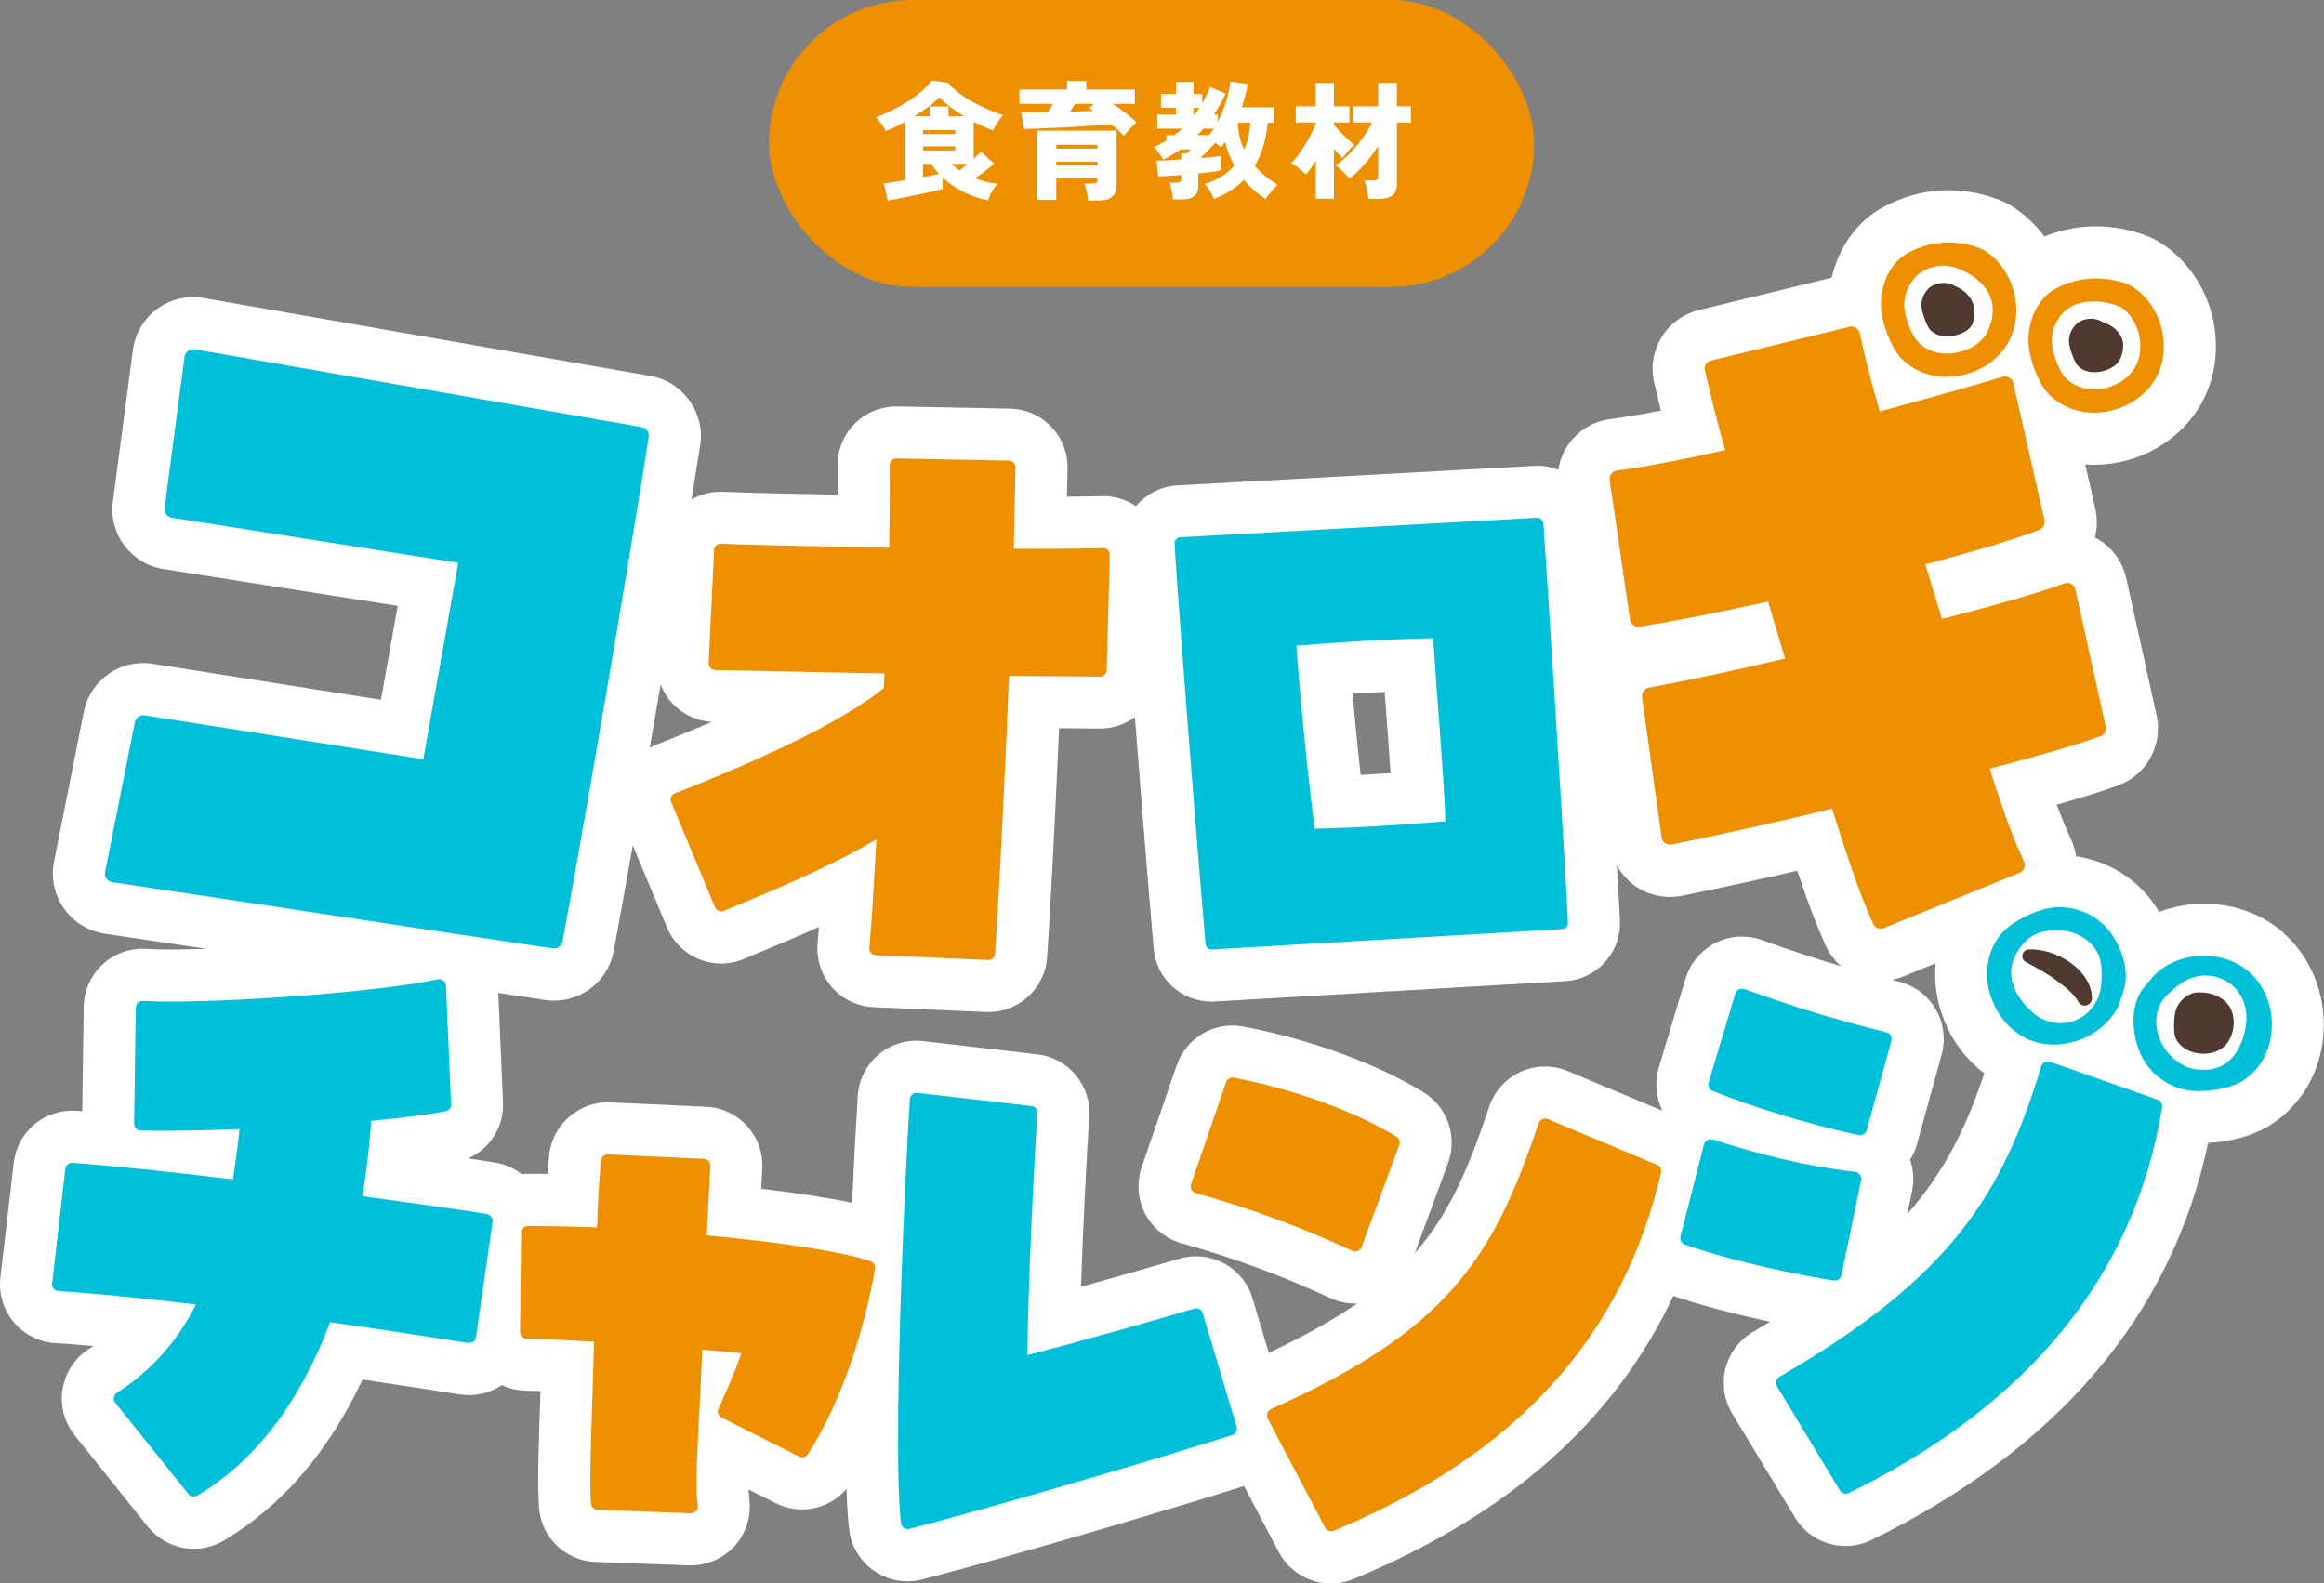 <?xml version="1.0" encoding="UTF-8"?><svg id="_レイヤー_2" xmlns="http://www.w3.org/2000/svg" viewBox="0 0 364.48 248.33"><rect x="0" y="0" width="364.48" height="248.33" fill="#808080" stroke="none"/><defs><style>.cls-1{fill:#00bfd8;}.cls-2{fill:#fff;}.cls-3{fill:#ee8f00;}.cls-4{fill:#503930;}</style></defs><g id="_デザイン"><g><g><path class="cls-2" d="M358.14,146.31c-5.37-4.71-13.06-5.73-19.51-3.29-.52-.86-1.1-1.69-1.76-2.47-2.87-3.43-6.93-5.62-11.27-6.24-.13-.84-.35-1.67-.71-2.46-.79-1.77-1.43-3.2-2.33-5.64,3.78-1.07,7.4-2.17,9.78-3.08,4.37-1.66,6.9-6.35,5.89-10.91l-4.77-21.54c-.6-2.7-2.34-5-4.73-6.28-.06-.03-.12-.06-.18-.1,.37-1.43,.41-2.98,.06-4.52l-1.58-6.94c.47,.03,.94,.06,1.41,.06,6.75,0,13.45-3.55,16.83-9.67,4.83-8.74,1.65-20.4-6.95-25.47-.14-.09-.29-.17-.44-.24-.89-.45-8.43-4.04-17.25-.42-1.44-1.97-3.26-3.67-5.44-4.96-.1-.06-.2-.12-.3-.17-.94-.5-9.47-4.76-19.34,.41h0c-4.21,2.2-7.18,6.34-8.27,11.17l-20.87,5.09c-5.05,1.24-8.18,6.36-6.96,11.42l.58,2.44c.16,.66,.3,1.28,.45,1.9-2.99,.58-5.66,1.02-7.9,1.33-2.54,.31-4.88,1.66-6.41,3.72-.94,1.24-1.54,2.71-1.78,4.23-1.17-.46-2.45-.69-3.78-.61l-55.91,3.06c-2.41,.12-4.72,1.22-6.34,3.03-.07,.07-.12,.15-.19,.23-1.57-1.06-3.44-1.63-5.34-1.57-1.03,.02-2.97,.06-5.5,.08l.1-4.41c.05-2.45-.85-4.78-2.57-6.57-1.7-1.77-3.98-2.77-6.46-2.83l-17.71-.34c-2.5-.02-4.9,.96-6.6,2.66-1.76,1.74-2.75,4.16-2.73,6.65,.01,1.2,.02,2.73,.02,4.52-.09,0-.18,0-.27,0-6.39-.12-12.99-.25-17.64-.45-1.83-.09-3.55,.37-5.02,1.22,.6-3.67,1.07-6.61,1.37-8.54,.78-5.1-2.71-9.96-7.79-10.84L31.96,46.75c-2.58-.46-5.26,.17-7.31,1.7-2.09,1.53-3.48,3.89-3.81,6.44l-3.13,23.71c-.68,5.17,2.83,9.86,7.97,10.66l36.69,5.77-2.62,14.72-35.7-5.62c-5.1-.85-9.89,2.46-10.91,7.55l-4.67,23.49c-.5,2.54,.07,5.22,1.56,7.32,1.49,2.12,3.82,3.56,6.4,3.95,5.15,.76,10.51,1.57,15.96,2.38-3.92,.13-7.28,.14-9.5,0-2.5-.14-5,.76-6.82,2.46-1.84,1.71-2.91,4.13-2.94,6.63l-.23,16.38c-.29-.02-.57-.04-.85-.06-4.97-.39-9.32,3.19-9.89,8.15L.06,200.37c-.29,2.51,.47,5.06,2.08,6.98,1.64,1.97,4.03,3.17,6.58,3.31,1.66,.1,3.66,.25,5.91,.46-.23,.16-.47,.32-.71,.47-2.19,1.41-3.69,3.7-4.11,6.3-.41,2.55,.28,5.18,1.91,7.24l11.5,14.36c1.41,1.74,3.39,2.9,5.59,3.29,0,0,0,0,0,0,.53,.09,1.05,.14,1.58,.14,1.65,0,3.29-.44,4.73-1.3,9.1-5.42,16.4-13.89,21.73-25.24,7.39,1.09,12.93,1.95,15.29,2.33,2.28,.36,4.64-.17,6.58-1.46,1.21,.56,2.55,.87,3.92,.88,.54,0,1.26,.02,2.12,.05-.02,.65-.04,1.28-.06,1.9l-.02,.5c-.23,7.09-.4,12.21-.15,15.81,.29,4.24,3.41,7.72,7.59,8.46,.38,.07,.75,.11,1.15,.13,.04,0,.08,0,.11,0l14.62,.54c.12,0,.24,0,.37,0,2.59,0,5.05-1.08,6.83-3.02,1.83-2.02,2.67-4.72,2.31-7.4-.05-.38-.08-.88-.1-1.47l4.19,2.11c3.84,1.96,8.42,.99,11.16-2.2,.08,2.57,.22,4.76,.42,6.38,.33,2.64,1.77,5.01,3.99,6.52,1.09,.73,2.29,1.22,3.58,1.44,.52,.09,1.05,.14,1.58,.14,.79,0,1.57-.1,2.31-.29,15.06-3.9,40.73-11.57,50.47-14.65l5.44,10.34c1.33,2.52,3.79,4.32,6.6,4.81,0,0,0,0,0,0,.52,.09,1.05,.14,1.58,.14,1.2,0,2.4-.24,3.55-.71,24.36-10.11,40.91-24.72,50.15-44.4,4.32,1.46,9.6,2.86,15.19,4.05-.87,.53-1.76,1.05-2.69,1.59-2.12,1.23-3.69,3.3-4.32,5.73-.6,2.39-.22,4.96,1.05,7.07l9.85,16.3c1.38,2.3,3.7,3.88,6.34,4.34,0,0,0,0,0,0,.53,.09,1.07,.14,1.6,.14,1.4,0,2.78-.32,4.07-.95,29.31-14.36,47.04-35.29,52.79-62.27,.75-.05,1.52-.12,2.33-.24,1.69-.25,4.22-.76,6.75-2.17,1.79-1,3.41-2.36,4.81-4.05,6.41-7.73,5.45-19.85-2.1-26.47ZM111.65,113.23c-2.64,1.13-5.57,2.33-8.8,3.6-.32,.13-.63,.28-.94,.44,.57-3.33,1.14-6.65,1.7-9.91,.42,1.09,1.04,2.1,1.84,2.96,1.61,1.73,3.87,2.78,6.2,2.91Zm100.47-4.42c1.67-.11,3.29-.2,5.04-.28,.08,1.05,.16,2.12,.24,3.19,.24,3.24,.49,6.53,.69,9.54-1.65,.11-3.17,.2-4.7,.28-.42-3.85-.88-8.38-1.27-12.73Zm84.86,44.82s0,0,0,0c.55-.12,1.09-.29,1.61-.51l4.97-2.02c-.59,6.58,2.37,13.26,7.65,17.25-2.83,8.48-6.24,15.45-12.08,22.06l.75-3.64c.34-1.64,.22-3.33-.31-4.88,.47-.75,.85-1.58,1.09-2.48l3.86-14.01c.65-2.39,.31-4.98-.95-7.13-1.25-2.14-3.35-3.71-5.78-4.31-.38-.09-.74-.19-1.11-.28,.1-.02,.2-.03,.3-.05Zm-116.05-4.9c.4,4.78,4.33,8.36,9.09,8.36,.17,0,.35,0,.52-.01l55.01-3.2c.45-.03,.91-.1,1.36-.19,4.35-.96,7.35-4.88,7.15-9.32-.11-2.35-.28-5.33-.48-8.65,.69,1.26,1.65,2.38,2.86,3.24,2.11,1.48,4.77,2.04,7.33,1.54,4.5-.91,10.86-2.25,18.1-3.93,1.88,5.62,2.99,8.41,4.41,11.64,.58,1.31,1.43,2.44,2.47,3.33-3.93-1.16-7.84-2.45-12.34-4.07-2.42-.89-5.11-.73-7.34,.41-2.26,1.13-3.98,3.17-4.73,5.62l-4.18,13.93c-.7,2.35-.44,4.75,.56,6.78l-14.74-6.18c-2.4-1.03-5.13-1-7.48,.07-2.33,1.06-4.14,3.06-4.95,5.49-3.2,9.57-6.18,16.73-11.66,22.96l5.21-14.13c1.53-4.13-.09-8.8-3.84-11.1-7.33-4.5-17.88-8.35-28.21-10.3-.06-.01-.11-.02-.17-.03-4.49-.78-8.84,1.78-10.34,6.11l-5.49,15.98c-.82,2.4-.62,5.06,.56,7.31s3.26,3.92,5.71,4.61c8.1,2.26,15.72,5.07,23.23,8.56,.76,.36,1.56,.62,2.39,.76,0,0,0,0,0,0,.63,.11,1.27,.16,1.9,.13-3.76,2.59-8.29,5.12-13.84,7.74l-2.56-8.55c-1.44-4.86-6.57-7.65-11.48-6.22-3.64,1.08-9.61,2.8-15.42,4.41,.33-9.93,.89-20.73,1.3-26.64,.35-4.96-3.31-9.32-8.22-9.83l-17.83-2.07c-2.5-.29-5.03,.47-6.93,2.05-1.95,1.61-3.17,3.99-3.33,6.51-.25,3.87-.58,9.87-.88,16.8-3.78-.79-8.54-1.53-14.26-2.2l.16-3.13c.14-2.47-.7-4.84-2.36-6.69-1.65-1.83-4-2.94-6.45-3.04l-15-.69c-4.84-.23-9.1,3.41-9.6,8.27-.09,.9-.18,1.88-.26,2.95-1.21-.02-2.26-.02-3.17-.01-.3,0-.6,.02-.89,.05-.99-.76-2.15-1.35-3.44-1.67-.23-.06-.47-.11-.71-.15-1.35-.22-2.77-.43-4.25-.65,3.43-1.51,5.65-4.96,5.47-8.84l-.74-17.11c2.51,.38,4.98,.74,7.38,1.1,.45,.06,.9,.1,1.35,.1,.69,0,1.37-.07,2.05-.22,3.75-.83,6.63-3.8,7.33-7.58,.93-5.05,1.94-10.68,2.98-16.55l5.38,12.88c.94,2.25,2.78,4.07,4.95,4.94,2.26,.95,4.76,.95,7.09,0l1.88-.79c3.17-1.32,6.52-2.72,9.9-4.23-.07,.95-.14,1.8-.21,2.53-.23,2.49,.58,5,2.24,6.92,1.65,1.88,4.02,3.02,6.53,3.13l17.73,.76c.1,0,.2,0,.3,0,.67,0,1.35-.07,2-.22,3.97-.88,6.93-4.32,7.19-8.37,.49-7.15,1.25-21.32,1.88-35.93l6.28,.06c2.1,.04,4.04-.64,5.61-1.8,.91,11.79,1.99,25.29,2.94,36.26Z"/><g><path class="cls-1" d="M100.63,66.99L30.53,54.79c-.37-.07-.75,.02-1.04,.25-.3,.22-.5,.55-.55,.92l-3.13,23.71c-.1,.74,.41,1.41,1.14,1.53l44.92,7.07-5.48,30.81-43.69-6.88c-.73-.12-1.41,.36-1.55,1.08l-4.67,23.47c-.07,.37,0,.75,.22,1.05,.22,.31,.55,.51,.92,.57,10.99,1.63,22.89,3.43,34.64,5.21,12,1.82,23.85,3.61,34.43,5.17,.17,.02,.33,.02,.49-.02,.52-.11,.95-.53,1.05-1.09,4.87-26.37,11.86-68.41,13.51-79.09,.11-.74-.38-1.43-1.12-1.56Z"/><path class="cls-3" d="M173.77,86.28c-.2-.2-.47-.31-.76-.3-2.07,.05-7.42,.14-14.02,.09l.27-12.76c0-.28-.1-.54-.29-.74-.19-.2-.45-.31-.73-.32l-17.65-.34c-.28,0-.55,.1-.75,.3-.2,.2-.31,.47-.31,.75,.03,2.85,.04,7.35-.09,12.95-2.87-.06-5.72-.12-8.49-.17-6.78-.13-13.19-.26-17.87-.46-.56-.03-1.05,.41-1.08,.99l-.86,17.73c-.01,.28,.09,.55,.28,.76,.19,.21,.46,.33,.74,.33l26.55,.54-.1,2.31c-5.93,4.75-16.96,10.3-32.77,16.5-.26,.1-.47,.3-.58,.56-.11,.26-.11,.55,0,.8l6.89,16.51c.11,.25,.31,.46,.56,.56,.26,.11,.54,.1,.79,0l1.88-.78c7.13-2.97,15.14-6.31,22.07-10.45-.4,7.25-.77,13.45-1.11,17.04-.03,.28,.06,.56,.25,.78,.19,.21,.45,.34,.74,.35l17.64,.76c.09,0,.18,0,.27-.02,.44-.1,.78-.47,.81-.94,.58-8.48,1.53-26.51,2.18-43.61l14.29,.13c.57,.01,1.03-.44,1.05-1.01l.48-18.06c0-.28-.1-.56-.3-.76Z"/><path class="cls-1" d="M242.05,82.09c-.04-.52-.48-.91-1-.88l-55.94,3.06c-.25,0-.49,.13-.66,.31-.17,.19-.25,.43-.24,.69,.37,6.68,2.94,40.53,4.86,62.78,.04,.51,.49,.9,1,.87l54.94-3.2c.05,0,.1-.01,.15-.02,.44-.1,.77-.5,.75-.97-.46-10.06-3.54-58.43-3.85-62.64Zm-15.37,46.75h-.16c-8.78,.66-12.96,.97-20.32,1.13-.88-6.14-2.25-19.99-2.9-28.71,8.4-.63,12.53-.94,21.46-1.18,.57,8.96,1.7,21.72,1.93,28.75Z"/><path class="cls-1" d="M76.39,190.41c-5.08-.81-11.21-1.65-17.7-2.53l-1.85-.25c.61-3.63,1.06-7.52,1.38-11.83,5.48-.54,9.2-1.02,11.66-1.5,.52-.1,.88-.57,.86-1.1l-.8-18.6c-.01-.31-.16-.61-.41-.8-.25-.19-.57-.27-.88-.2-10.19,2.2-37.05,3.95-46.23,3.39-.29-.02-.58,.08-.79,.28-.21,.2-.34,.48-.34,.77l-.26,18.2c0,.59,.46,1.08,1.04,1.08,3.77,.09,9.11,.01,15.5-.23-.29,2.76-.66,5.36-1.03,7.89-10.19-1.23-18.65-2.11-25.15-2.59-.57-.04-1.08,.37-1.14,.94l-2.08,17.98c-.03,.29,.05,.59,.24,.81,.19,.23,.46,.37,.75,.38,4.93,.3,12.55,1.04,21.57,2.1-2.93,5.83-7,10.37-12.39,13.85-.25,.16-.43,.43-.48,.73-.05,.3,.03,.6,.22,.84l11.47,14.32c.17,.21,.4,.34,.65,.38,.24,.04,.5,0,.73-.13,9.04-5.38,16.05-14.53,20.85-27.21,10.42,1.49,18.57,2.76,21.64,3.25,.28,.04,.57-.03,.8-.19,.23-.17,.38-.43,.42-.71l2.62-18.1c.08-.58-.32-1.06-.89-1.21Z"/><path class="cls-3" d="M136.51,197.79c-5.83-1.87-16.97-3.21-25.67-4.03l.56-10.9c.02-.28-.08-.55-.27-.76-.19-.21-.45-.33-.73-.34l-15.03-.69c-.56-.03-1.04,.39-1.1,.95-.27,2.59-.48,6.03-.64,10.5-5-.18-8.46-.24-10.85-.22-.57,0-1.04,.47-1.04,1.04l-.18,15.56c0,.28,.11,.55,.31,.75,.2,.2,.47,.31,.75,.31,2.04,0,6.54,.25,10.54,.49-.09,3.82-.21,7.29-.31,10.39-.22,6.86-.38,11.81-.16,14.99,.03,.49,.4,.88,.87,.97,.05,0,.09,.01,.14,.01l14.64,.54c.31,.01,.61-.11,.82-.34,.21-.23,.31-.54,.27-.85-.37-2.81-.1-8.03,.24-14.64,.15-2.97,.32-6.26,.46-9.84,2.24,.17,4.32,.37,6.15,.56-.93,2.7-2.13,5.48-3.6,8.72-.23,.51-.02,1.12,.49,1.38l12.16,6.12c.48,.25,1.06,.08,1.36-.36,5.6-8.57,9.11-20.66,10.54-29.11,.09-.52-.22-1.02-.72-1.18Z"/><path class="cls-1" d="M193.95,223.77l-5.33-17.82c-.17-.56-.75-.88-1.31-.71-6.18,1.84-18.6,5.36-26.19,7.3,.14-11.68,1.01-29.57,1.59-37.94,.04-.56-.36-1.08-.93-1.12l-17.9-2.07c-.29-.03-.58,.05-.8,.24-.22,.18-.36,.45-.38,.74-.4,6.19-.99,17.93-1.4,30.21-.35,10.68-.82,29.59,.01,36.31,.04,.3,.2,.57,.45,.74,.13,.09,.27,.14,.41,.17,.15,.03,.3,.02,.45-.02,15.2-3.94,41.42-11.78,50.64-14.71,.55-.17,.86-.76,.69-1.31Z"/><g><path class="cls-3" d="M212.35,196.26c.2,.03,.41,.01,.6-.07,.28-.12,.5-.34,.6-.63l5.9-15.99c.18-.49,0-1.03-.45-1.3-6.45-3.95-16.22-7.49-25.49-9.24,0,0-.01,0-.01,0-.52-.09-1.04,.21-1.21,.72l-5.49,15.98c-.1,.28-.07,.59,.07,.86s.38,.46,.67,.54c8.53,2.38,16.56,5.34,24.55,9.06,.09,.04,.18,.07,.27,.09Z"/><path class="cls-3" d="M259.86,182.7l-17.11-7.17c-.28-.12-.59-.11-.87,.01-.27,.12-.49,.36-.58,.64-7.24,21.62-14.67,32.63-41.96,44.83-.27,.12-.48,.35-.58,.64-.1,.28-.07,.59,.07,.86l8.99,17.08c.16,.31,.45,.51,.77,.56,.2,.03,.4,.01,.6-.07,28.47-11.81,45.25-30.18,51.31-56.14,.12-.52-.15-1.04-.64-1.25Z"/></g><g><path class="cls-3" d="M330.25,113.98l-4.77-21.54c-.08-.37-.32-.69-.66-.87-.33-.18-.73-.21-1.09-.07-3.47,1.33-10.57,3.4-19.17,5.57l-2.6-8.55c8.96-2.41,14.5-4.09,17.88-5.43,.6-.24,.94-.88,.8-1.51l-4.9-21.52c-.08-.36-.31-.66-.62-.84-.32-.18-.7-.22-1.04-.12-4.36,1.34-11.54,3.32-19.26,5.44-2.16-7.49-2.58-9.73-3.15-12.3-.08-.34-.29-.64-.59-.83-.3-.18-.64-.25-1-.16l-21.73,5.3c-.7,.17-1.13,.88-.96,1.58,1.16,4.81,1.59,6.91,3.18,12.47-6.67,1.51-12.53,2.61-17,3.21-.35,.04-.66,.23-.87,.51-.21,.28-.3,.63-.25,.98l3.19,21.89c.05,.34,.24,.66,.52,.86,.28,.21,.63,.3,.98,.24,4.99-.78,11.42-2.03,20.15-3.93l2.67,8.93c-7.95,1.88-15.85,3.57-21.38,4.57-.64,.13-1.16,.77-1.06,1.47l3.08,22.03c.05,.36,.25,.68,.54,.89,.29,.21,.66,.28,1.02,.21,5.95-1.2,15.06-3.14,25.16-5.63,3.5,11,4.73,14.16,6.44,18.05,.25,.58,.88,.88,1.48,.75,.07-.02,.14-.04,.21-.07l21.28-8.67c.33-.13,.59-.39,.72-.72,.13-.33,.13-.7-.02-1.02-1.6-3.57-2.63-6-5.38-14.59,8.22-2.15,14.37-3.95,17.39-5.1,.61-.23,.95-.87,.81-1.5Z"/><g><path class="cls-3" d="M299.33,39.61c-2.93,1.54-4.46,5.15-4.33,8.46,.06,1.5,.47,2.96,1,4.36,.49,1.29,1.11,2.56,2.03,3.6,.72,.82,1.62,1.47,2.59,1.98,4.92,2.54,11.69,.49,14.37-4.35,2.68-4.85,.82-11.67-3.95-14.48,0,0-5.38-2.87-11.71,.44Z"/><path class="cls-2" d="M305.31,55.45c-1.08,0-2.12-.24-3-.7-.64-.33-1.18-.73-1.58-1.19-.49-.56-.92-1.33-1.34-2.45-.47-1.22-.7-2.21-.74-3.11-.08-2.06,1.01-4.21,2.73-5.34,.97-.64,2.17-.99,3.4-.99,.91,0,1.81,.19,2.58,.56l.41,.2s7.04,2.67,4,9.45c-1,2.22-3.78,3.57-6.47,3.57Z"/><path class="cls-4" d="M305.31,52.76c-.65,0-1.26-.14-1.77-.4-.43-.23-.68-.44-.8-.58-.26-.3-.55-.84-.84-1.62-.36-.94-.54-1.66-.56-2.26-.04-1.11,.6-2.37,1.53-2.99,.52-.35,1.22-.54,1.92-.54,.52,0,1.01,.1,1.43,.3l.82,.39s3.59,1.51,2.38,5.52c-.42,1.4-2.4,2.18-4.11,2.18Z"/><path class="cls-3" d="M322.46,45.23c-2.93,1.55-4.46,5.15-4.33,8.46,.06,1.5,.47,2.96,1,4.36,.49,1.29,1.11,2.56,2.03,3.6,.72,.82,1.62,1.47,2.59,1.98,4.92,2.54,11.69,.49,14.37-4.35s.82-11.67-3.95-14.48c0,0-5.54-2.82-11.71,.44Z"/><path class="cls-2" d="M328.45,61.07c-1.08,0-2.12-.24-3-.7-.64-.33-1.18-.73-1.58-1.19-.49-.56-.92-1.33-1.35-2.45-.46-1.22-.7-2.2-.74-3.11-.08-2.06,1.02-4.21,2.73-5.34,.97-.64,2.17-.93,3.4-.99,2.76-.14,4.84,.95,4.84,.95,2.73,1.97,3.79,6.31,2.16,9.26-1.18,2.13-3.78,3.57-6.47,3.57Z"/><path class="cls-4" d="M328.45,58.38c-.65,0-1.26-.14-1.76-.4-.34-.18-.62-.38-.8-.58-.26-.3-.55-.84-.85-1.62-.36-.93-.54-1.65-.56-2.26-.04-1.11,.6-2.37,1.53-2.99,.52-.35,1.22-.54,1.91-.54,.52,0,1.01,.1,1.43,.3l.83,.39s4.12,1.34,2.38,5.52c-.56,1.35-2.4,2.18-4.11,2.18Z"/></g></g><g><path class="cls-1" d="M296.53,162.41c-.15-.26-.4-.44-.69-.51-7.84-1.93-14.08-3.83-22.26-6.77-.28-.1-.6-.08-.87,.05-.27,.13-.47,.38-.56,.67l-4.18,13.93c-.16,.54,.12,1.12,.64,1.33,6.58,2.65,15.56,5.37,22.87,6.92,.01,0,.03,0,.04,0,.55,.1,1.1-.24,1.25-.79l3.85-13.99c.08-.29,.04-.59-.11-.85Z"/><path class="cls-1" d="M291.69,184.25c-.18-.25-.47-.44-.76-.45-8.13-.95-14.8-2.71-22.3-5.07-.29-.09-.6-.06-.86,.09-.26,.15-.46,.4-.53,.69l-3.68,14.4c-.14,.55,.16,1.12,.7,1.31,5.71,1.99,13.61,3.94,21.46,5.31,.61,.11,1.23,.21,1.84,.31,.58,.09,1.13-.29,1.25-.86l3.07-14.86c.06-.3,0-.62-.19-.86Z"/><path class="cls-1" d="M338.37,172.47l-16.83-5.93c-.28-.1-.59-.08-.86,.06-.27,.14-.47,.37-.55,.66-6.09,20.05-14.11,33.08-41.04,48.67-.25,.15-.44,.39-.51,.68-.07,.29-.03,.59,.12,.84l9.85,16.31c.17,.28,.45,.46,.75,.51,.22,.04,.46,0,.67-.1,28.32-13.88,44.85-34.23,49.12-60.49,.08-.52-.22-1.04-.72-1.21Z"/><g><path class="cls-1" d="M333.01,155.49c1.08-3.17-.26-7.14-2.41-9.71-2.15-2.57-5.68-3.9-8.98-3.39-1.49,.23-2.92,.8-4.26,1.5-1.24,.64-2.44,1.4-3.38,2.44-.74,.82-1.3,1.79-1.69,2.83-2,5.22,.82,11.79,5.99,13.93,5.17,2.14,11.8-.5,14.09-5.6l.64-2Z"/><path class="cls-2" d="M323.57,145.95c1.81,.23,3.4,1.02,4.5,2.23,.51,.56,.89,1.16,1.12,1.76,.28,.73,.42,1.64,.42,2.87,.01,1.34-.12,2.38-.41,3.28-.67,2.05-2.54,3.76-4.64,4.24-.7,.16-1.44,.2-2.19,.1-1.46-.19-2.86-.87-3.84-1.87l-.29-.3s-6.02-5.19-.46-10.72c1.37-1.37,3.64-1.85,5.81-1.58h0Z"/><path class="cls-1" d="M336.13,155c-2.04,2.65-1.82,6.75-.61,9.87,1.21,3.12,4.12,5.52,7.42,6.1,1.49,.26,3.02,.18,4.51-.05,1.38-.21,2.77-.54,3.99-1.23,.96-.54,1.8-1.28,2.51-2.13,3.57-4.3,3.01-11.43-1.2-15.11-4.2-3.69-11.34-3.32-15.14,.78l-1.48,1.78Z"/><path class="cls-2" d="M339.39,164.26c-.98-1.53-1.39-3.27-1.17-4.88,.11-.75,.32-1.42,.63-1.99,.38-.68,.99-1.37,1.93-2.17,1.02-.87,1.91-1.43,2.78-1.78,2.01-.8,4.51-.46,6.23,.85,.57,.44,1.07,.98,1.48,1.62,.79,1.24,1.16,2.76,1.02,4.15l-.04,.42s-.53,8.31-7.95,7.22c-1.92-.28-3.75-1.61-4.93-3.45h0Z"/><path class="cls-4" d="M344.74,165.21c-1.22-.18-2.26-.71-2.94-1.49-.3-.34-.51-.68-.62-.99-.16-.44-.23-1.09-.22-2.01,.01-1.06,.12-1.85,.34-2.47,.42-1.21,1.64-2.28,2.89-2.55,.42-.09,.86-.06,1.32-.03,3.37,.23,4.34,2.54,4.34,2.54,.94,1.97,.43,4.72-1.21,6.08-.95,.78-2.44,1.14-3.89,.92Z"/><path class="cls-4" d="M318.13,148.91c4.16-.24,9.98,3.13,9.96,7.77-.06,.63-.61,1.09-1.24,1.04-.38-.03-.7-.25-.88-.56-.76-1.42-2.28-2.5-3.59-3.49-1.48-1.09-3.03-1.9-4.68-2.79-.92-.46-.57-1.93,.43-1.97h0Z"/></g></g></g></g><g><rect class="cls-3" x="120.61" y="0" width="120" height="45" rx="22.5" ry="22.5"/><g><path class="cls-2" d="M139.2,31.46l-.58-2.68c.23-.03,.64-.09,1.24-.18,.6-.09,1.27-.2,2.02-.32v-9.14c-.52,.29-1.03,.56-1.54,.8-.51,.24-.98,.45-1.42,.64-.19-.37-.42-.75-.69-1.14-.27-.39-.57-.74-.89-1.06,.81-.28,1.66-.64,2.54-1.07,.88-.43,1.73-.91,2.54-1.43,.81-.52,1.54-1.06,2.18-1.62,.64-.56,1.13-1.11,1.46-1.64l2.68,.38c.44,.57,1.01,1.12,1.71,1.64,.7,.52,1.45,1,2.26,1.44,.81,.44,1.61,.83,2.42,1.17,.81,.34,1.54,.61,2.21,.81-.35,.37-.65,.77-.92,1.18-.27,.41-.5,.82-.7,1.22-.96-.36-1.97-.81-3.02-1.36v5.8c.27-.23,.5-.44,.7-.63,.2-.19,.35-.35,.44-.47l2.06,1.86c-.37,.35-.83,.73-1.36,1.14-.53,.41-1.07,.81-1.6,1.18,1.16,.43,2.32,.71,3.48,.86-.29,.32-.58,.72-.86,1.21-.28,.49-.47,.94-.58,1.37-1.25-.23-2.51-.65-3.78-1.27-1.27-.62-2.39-1.38-3.36-2.27v1.76c-.32,.09-.77,.21-1.36,.34-.59,.13-1.24,.28-1.95,.43s-1.42,.3-2.13,.44c-.71,.14-1.34,.27-1.91,.38s-1,.19-1.29,.23Zm4.22-13.24h2.38v-1.52h2.96v1.52h2.4c-.77-.47-1.49-.95-2.15-1.46s-1.22-1.01-1.67-1.5c-.43,.45-.99,.94-1.68,1.45-.69,.51-1.44,1.02-2.24,1.51Zm1.34,2.82h5.06v-.64h-5.06v.64Zm0,2.56h5.06v-.64h-5.06v.64Zm0,4.18c.48-.09,.94-.18,1.37-.26,.43-.08,.81-.15,1.13-.22-.23-.25-.44-.51-.64-.77-.2-.26-.38-.53-.54-.81h-1.32v2.06Zm5.72-1.04c.2-.16,.41-.33,.63-.5s.44-.35,.65-.52h-2.54c.19,.17,.39,.35,.6,.52s.43,.34,.66,.5Z"/><path class="cls-2" d="M176.24,21.3c-.51-.55-1.15-1.15-1.92-1.8-.71,.05-1.55,.11-2.52,.18-.97,.07-2,.13-3.07,.2s-2.13,.12-3.17,.17-1.99,.09-2.85,.12-1.56,.06-2.11,.07l-.46-2.6c.6,0,1.26,0,1.97,0s1.44-.02,2.19-.03c.15-.21,.29-.43,.42-.66s.27-.45,.4-.66h-5.24v-2.24h7.46v-1.34h3.04v1.34h7.6v2.24h-3.46c.67,.43,1.33,.9,2,1.42,.67,.52,1.24,1.01,1.72,1.48-.2,.17-.43,.39-.68,.65-.25,.26-.5,.52-.73,.79-.23,.27-.43,.49-.59,.68Zm-5.58,10.16c-.03-.41-.1-.88-.22-1.4s-.25-.95-.4-1.28h1.3c.31,0,.51-.04,.62-.13,.11-.09,.16-.26,.16-.53v-.12h-6.46v3.36h-2.98v-10.86h12.44v8.54c0,.84-.24,1.45-.72,1.84-.48,.39-1.21,.58-2.2,.58h-1.54Zm-5-8.14h6.46v-.6h-6.46v.6Zm0,2.64h6.46v-.6h-6.46v.6Zm2.16-8.44c.67-.03,1.31-.05,1.94-.07,.63-.02,1.21-.04,1.74-.05-.12-.08-.24-.16-.36-.23-.12-.07-.23-.14-.34-.19l.78-.7h-2.96c-.12,.19-.25,.39-.38,.6s-.27,.43-.42,.64Z"/><path class="cls-2" d="M183.96,31.28c-.01-.24-.05-.53-.11-.87s-.13-.67-.2-.99c-.07-.32-.16-.58-.25-.78h1.16c.25,0,.43-.04,.54-.11s.16-.24,.16-.49v-.58c-.72,.05-1.4,.1-2.03,.14s-1.16,.07-1.57,.08l-.28-2.48c.37,0,.91-.02,1.61-.05,.7-.03,1.46-.08,2.27-.13v-.96l.9-.02,.58-.62h-1.56c-.85,.6-1.77,1.14-2.76,1.62-.13-.24-.33-.56-.59-.95s-.54-.74-.85-1.03c.35-.15,.68-.31,1.01-.48,.33-.17,.64-.35,.93-.52v-.86h1.24c.23-.16,.44-.33,.65-.5s.4-.35,.59-.52h-3.9v-2.22h2.94v-1.04h-2.36v-2.18h2.36v-1.86h2.74v1.86h1.38v1.44c.24-.41,.46-.83,.67-1.25s.4-.84,.57-1.27l2.44,1.02c-.55,1.19-1.17,2.28-1.86,3.28h.62v1.1c.52-.99,.95-2.03,1.29-3.14,.34-1.11,.56-2.15,.67-3.12l2.72,.4c-.09,.59-.22,1.19-.38,1.8-.16,.61-.34,1.22-.54,1.82h5.04v2.44h-.98c-.12,1.29-.35,2.51-.68,3.64-.33,1.13-.79,2.17-1.36,3.12,.49,.56,1.04,1.09,1.64,1.58,.6,.49,1.25,.95,1.94,1.38-.23,.23-.47,.48-.73,.77-.26,.29-.49,.56-.7,.83-.21,.27-.35,.48-.43,.64-.65-.43-1.27-.89-1.84-1.39-.57-.5-1.09-1.04-1.56-1.61-.61,.61-1.31,1.17-2.1,1.68-.79,.51-1.66,.94-2.62,1.3-.13-.35-.32-.73-.57-1.16-.25-.43-.54-.83-.87-1.2,1-.29,1.88-.68,2.65-1.17,.77-.49,1.43-1.05,1.99-1.69-.64-1.16-1.12-2.4-1.44-3.72-.09,.15-.19,.29-.3,.44-.11,.15-.21,.29-.32,.42-.28-.25-.59-.49-.92-.72-.31,.33-.68,.73-1.11,1.18-.43,.45-.84,.86-1.21,1.22,1.43-.12,2.5-.23,3.22-.32v2.24c-.4,.09-.91,.18-1.54,.26-.63,.08-1.3,.16-2.02,.24v1.96c0,.75-.22,1.28-.65,1.61-.43,.33-1.08,.49-1.95,.49h-1.38Zm3.22-13.32h.2c.24-.32,.49-.67,.74-1.04h-.94v1.04Zm.6,3.24h1.84c.13-.16,.26-.33,.38-.5,.12-.17,.24-.35,.36-.52h-1.64c-.15,.17-.3,.35-.46,.52-.16,.17-.32,.34-.48,.5Zm7.34,2.28c.28-.64,.5-1.32,.66-2.03,.16-.71,.27-1.44,.32-2.19h-1.96c.03,.77,.12,1.51,.29,2.22,.17,.71,.4,1.37,.69,2Z"/><path class="cls-2" d="M206.36,31.18v-6.02c-.25,.44-.51,.85-.78,1.23s-.52,.7-.76,.97c-.33-.31-.71-.63-1.13-.97-.42-.34-.82-.6-1.21-.79,.35-.32,.71-.73,1.09-1.24,.38-.51,.75-1.06,1.11-1.65,.36-.59,.69-1.18,.98-1.77,.29-.59,.53-1.13,.7-1.62v-.1h-3.14v-2.54h3.14v-3.66h2.84v3.66h2.44v2.54h-2.44v.32c.25,.33,.58,.71,.98,1.13,.4,.42,.8,.82,1.21,1.19,.41,.37,.75,.67,1.03,.88-.2,.16-.42,.37-.66,.62s-.47,.51-.68,.77c-.21,.26-.39,.48-.52,.67-.17-.17-.38-.39-.62-.64-.24-.25-.49-.53-.74-.82v7.84h-2.84Zm8.24,.02c-.01-.27-.05-.58-.12-.95-.07-.37-.14-.73-.22-1.09s-.17-.65-.28-.86h1.4c.27,0,.46-.04,.58-.12s.18-.25,.18-.52v-4.76c-.64,1.01-1.35,1.97-2.14,2.87-.79,.9-1.59,1.66-2.4,2.29-.23-.35-.55-.73-.97-1.14-.42-.41-.81-.74-1.17-.98,.68-.44,1.38-1.02,2.1-1.75,.72-.73,1.4-1.52,2.04-2.39,.64-.87,1.17-1.73,1.58-2.58h-2.94v-2.54h3.9v-3.68h2.94v3.68h2.2v2.54h-2.2v9.68c0,.81-.24,1.4-.72,1.76s-1.19,.54-2.14,.54h-1.62Z"/></g></g></g></g></svg>